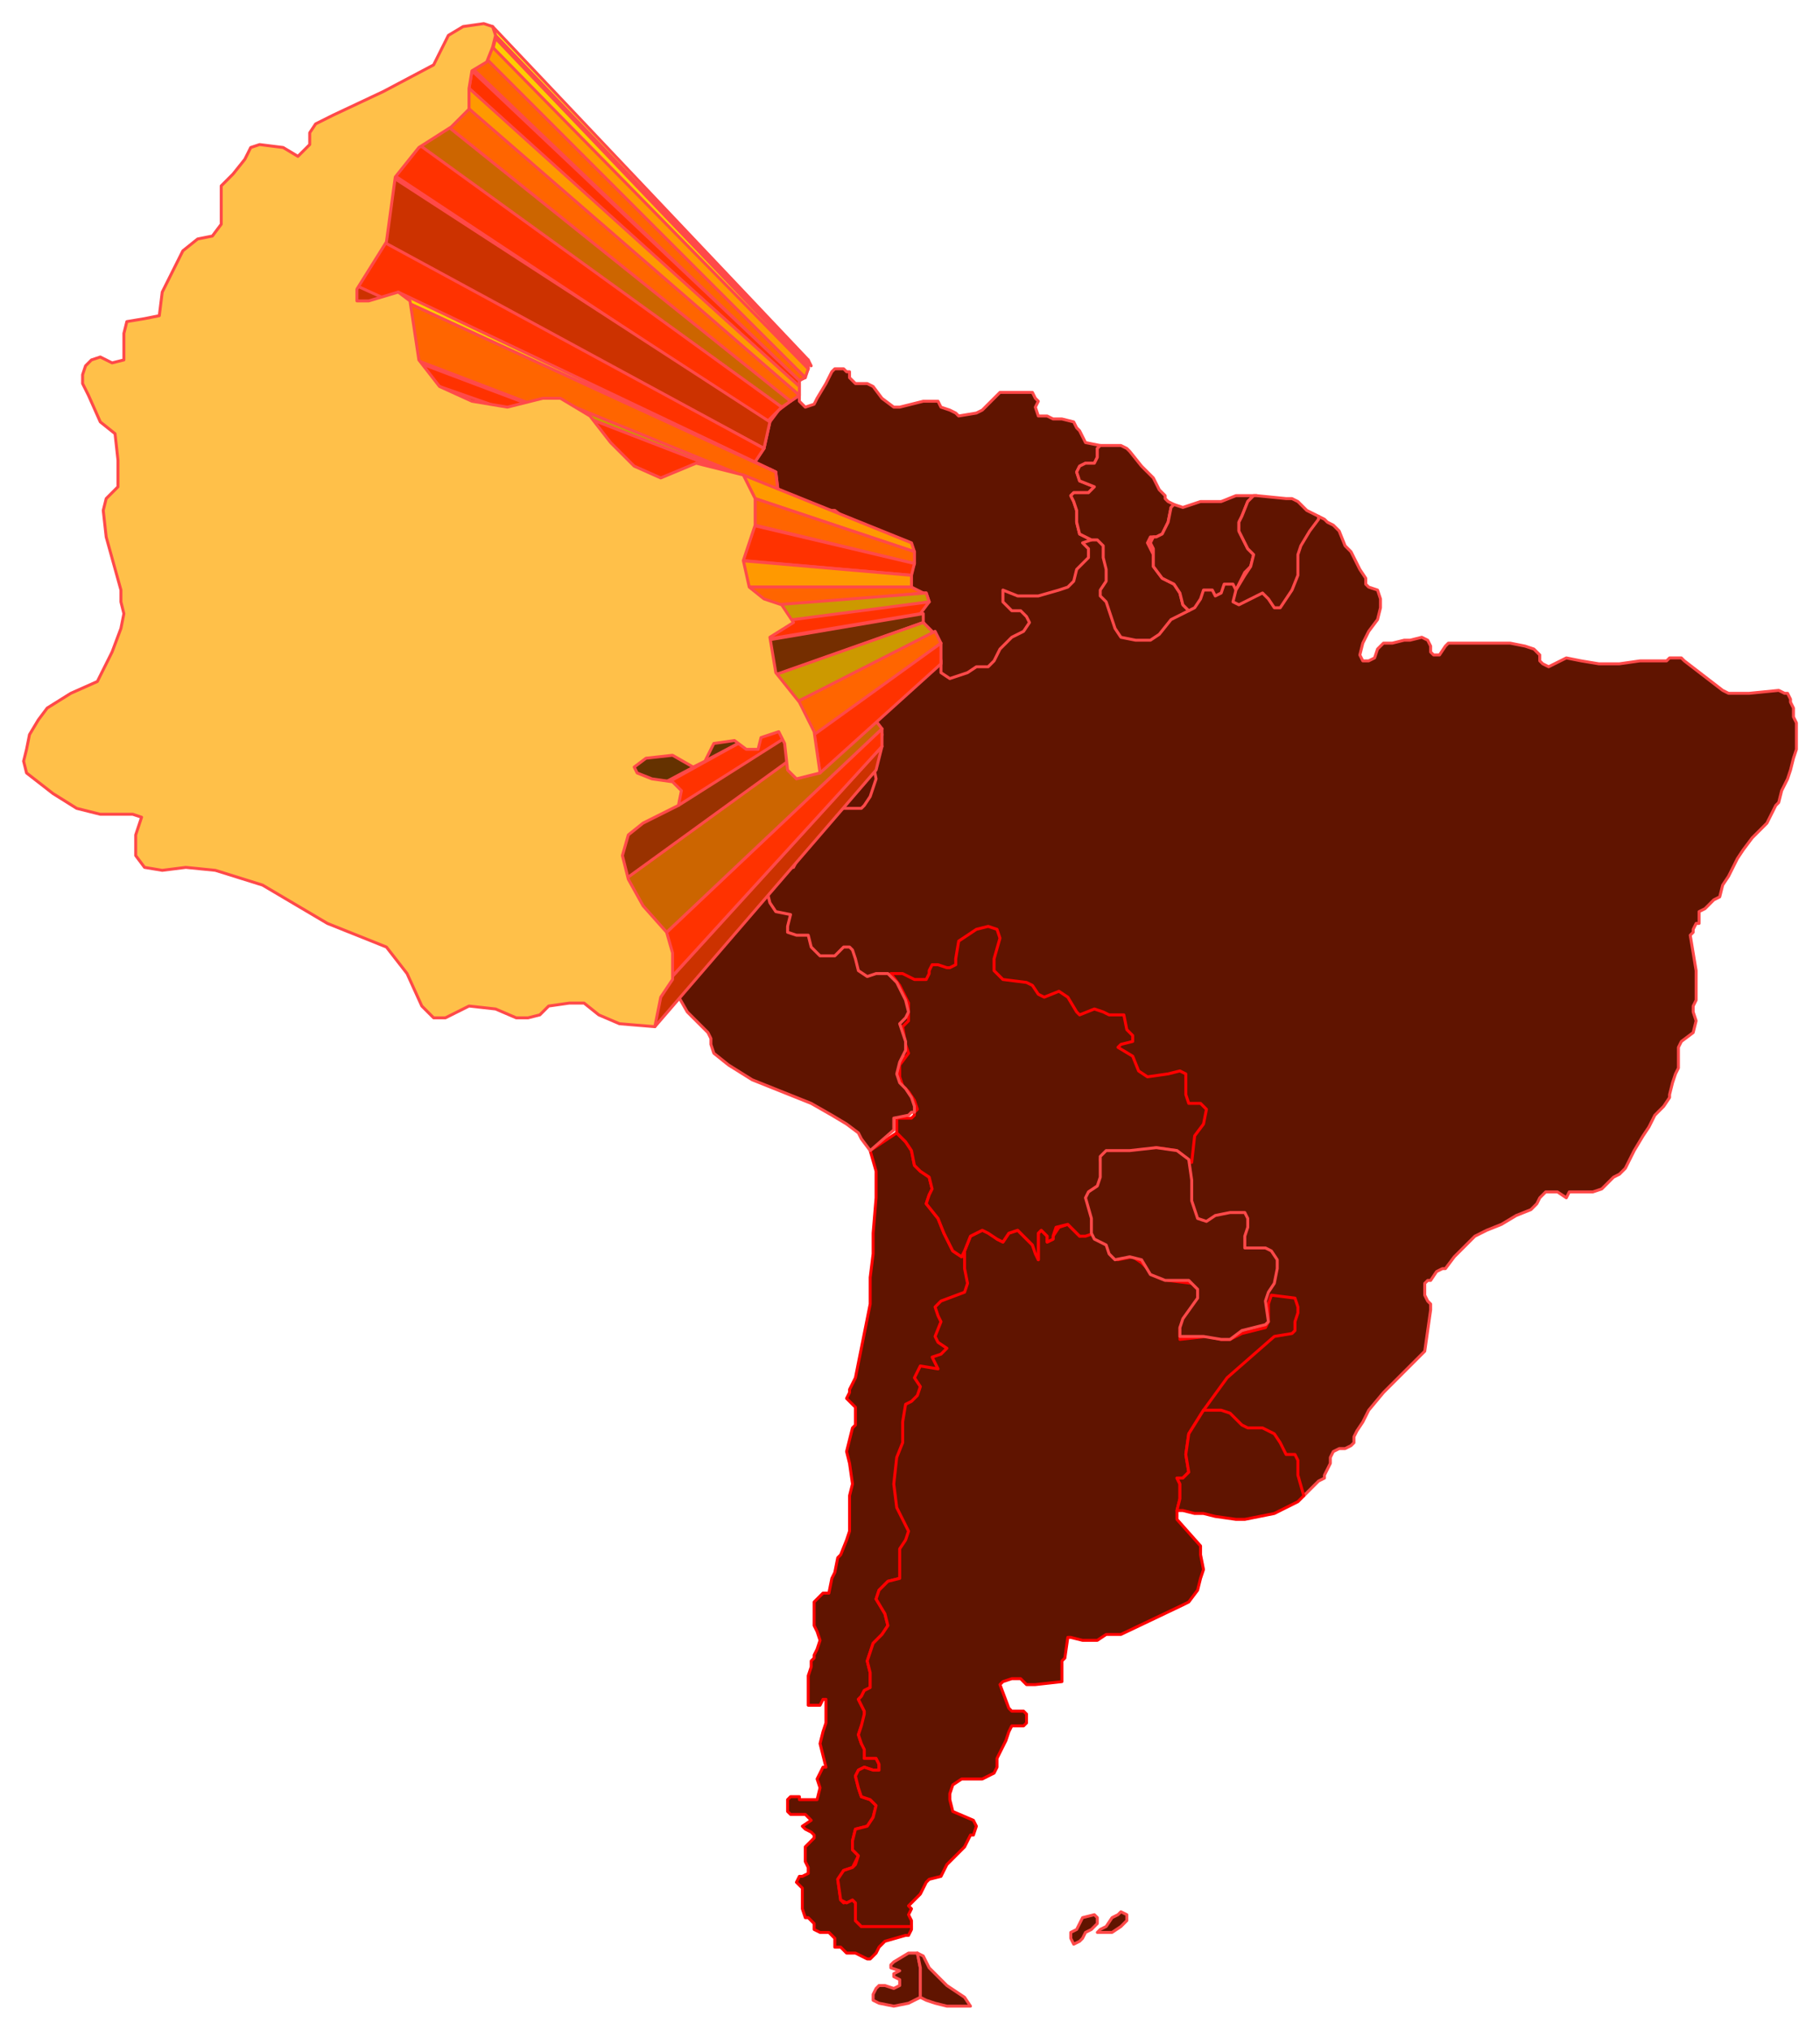 <svg xmlns="http://www.w3.org/2000/svg" fill-rule="evenodd" height="688" preserveAspectRatio="none" stroke-linecap="round" width="617"><style>.brush1{fill:#601400}.pen1,.pen2{stroke:#ff4949;stroke-width:1;stroke-linejoin:round}.pen2{stroke:red}.brush3{fill:#fc0}.brush4{fill:#f90}.brush5{fill:#ff6500}.brush6{fill:#ff3200}.brush7{fill:#cc6500}.brush8{fill:#cc3200}.brush9{fill:#c90}</style><path class="pen1 brush1" d="M447 175h0l2 1 1 1 2 1 2 2 2 5 2 2 3 6 2 3v2l1 1 3 1 1 3v3l-1 4-3 4-2 4-1 4 1 2h2l2-1 1-3 2-2h3l4-1h2l4-1 2 1 1 2v2l1 1h2l2-3 1-1h21l5 1 3 1 2 2v2l1 1 2 1 2-1 2-1 2-1 5 1 6 1h7l7-1h9l1-1h4l1 1 13 10 2 1h7l10-1 2 1h1l1 2v1l1 2v3l1 2v9l-1 3-1 4-1 3-2 4-1 4-1 1-2 4-1 2-5 5-3 4-2 3-3 6-2 3-1 4-2 1-2 2-1 1-2 1v4h-1l-1 2v1l-1 1 1 6 1 6v10l-1 2v2l1 3-1 4-4 3-1 2h0v7l-1 2-1 3-1 4v1l-2 3-3 3-2 4-2 3-3 5-2 4-1 2-2 2-2 1-4 4-3 1h0-8l-1 2-3-2h-4l-2 2-1 2-2 2-5 2-5 3-5 2-4 2-4 4-3 3-3 4h-1l-2 1-2 3h-1l-1 1v4l1 2 1 1v2l-2 14-2 2-2 2-10 10-5 6-2 4-2 3-1 2v2l-1 1-2 1h-2l-2 1-1 2v2l-1 2h0l-1 2v1l-2 1-5 5h0l-85-7-27-124-99-74 79-128 121 1h16z"/><path class="pen2 brush1" d="m328 426-1-2-1 2-3-2-3-6-2-5-4-5 1-3 1-2-1-4-3-2-2-2-1-5-2-3-3-3h0l-9 6h0l2 7v9l-1 12v7l-1 8v9l-5 25-1 2-1 2v1l-1 2 1 1 2 2v6l-1 1-1 4h0l-1 4 1 4 1 7-1 4v12l-1 3-2 5-1 1-1 5-1 2-1 5h-2l-2 2-1 1v8l1 2 1 3-1 3-1 2v1l-1 1v2l-1 3v10h4l1-2h1v8l-1 3-1 4 1 4 1 4h-1l-1 2-1 2 1 3-1 4h-6v-1h-3l-1 1v4l1 1h5l2 2-3 2 1 1 2 1 1 1v1l-1 1-2 2v5l1 2h0v2l-2 1h-1l-1 2 2 2v7l1 3h1l2 2v2l2 1h3l2 2v3h2l2 2h3l4 2h1l2-2 1-2 2-2 7-2h1l1-2v-1h-17l-2-2v-6l-1-1-3 1-1-1-1-7 2-3 3-1 1-2 1-2-2-2v-3l1-4 4-1 2-3 1-4-2-2-3-1-1-3-1-4 1-2 2-1 3 1h2v-2l-1-2h-4l2-4-3-1-1-3 1-3 1-2v-3l-2-4 1-1 1-2 2-1v-5l-1-4 2-6 3-3 2-3-1-4-3-5 1-3 3-3 4-1 39 3 12-60-28-52z"/><path class="pen2 brush1" d="M399 512v3l8 9v3l1 5-1 3-1 4-3 4-2 1-21 10h-5l-3 2h-5l-4-1h-1l-1 7-1 1v7l-9 1h-3l-2-2h-3l-3 1-1 1 3 8 1 1h4l1 1v3l-1 1h-4l-1 2-1 3-2 4-1 2v3l-1 2-4 2h-7l-3 2-1 3v2l1 4 7 3 1 2-1 3h-1l-2 4-5 5-1 1-2 4-4 1-1 1-2 4-4 4 1 1-1 2 1 2v2h-17l-2-2v-6l-1-1-2 1-2-1-1-7 2-3 3-1 1-1 1-3-2-2v-3l1-4 4-1 2-3 1-4-2-2-3-1-1-3-1-4 1-2 2-1 3 1h2v-2l-1-2h-4v-3l-1-2-1-3 1-3 1-4v-1l-2-4 1-1 1-2 2-1v-5l-1-4 2-6 3-3 2-3-1-4-3-5 1-3 3-3 4-1v-10l2-3 1-3-1-2-3-6-1-8 1-9 2-5v-7l1-6 2-1 2-2 1-3-2-3 2-4 6 1-2-4 3-1 2-2-3-2-1-2 2-5-1-2-1-3 2-2 8-3 1-3-1-5v-6l2-5 4-2 3 1 2 2 2 1 2-3 3-1 5 5 2 5v-9l1-1 2 2v2l2-1v-1l2-3 3-1 4 4 5-1 1 2 3 2 4 5 5-1 3 2 4 4 5 2 8 1 2 2 1 4-5 6-2 3v4l9-1 5 1h3l4-2 8-2 1-2v-6l1-3h0l8 1 1 3v2l-1 3v3l-1 1-6 1-16 14-8 11-5 8-1 7 1 6-2 2h-2l1 2v5l-1 4z"/><path class="pen2 brush1" d="M399 512h2l4 1h3l4 1 7 1h3l5-1 5-1 4-2 4-2 2-2h0l-2-7v-5l-1-2h-3l-1-2-1-2-2-3-4-2h-5l-2-1-4-4-3-1h-6l-5 8-1 7 1 6-2 2h-2l1 2v5l-1 4h0zm5-118 1-9 3-4 1-5-2-2h-4l-1-3v-7l-2-1-4 1-7 1-3-2-2-5-5-3 1-1 4-1v-2l-2-2-1-5h-5l-2-1-3-1-5 2-1-1-3-5-3-2-5 2-2-1-2-3-2-1-8-1-3-3v-4l2-7-1-3-3-1-4 1-6 4-1 6v2l-2 1h-1l-3-1h-2l-1 2v1l-1 2h-4l-4-2h-4l3 4 3 6v6l-2 2 1 6 1 3-3 4v4l1 3 2 2 2 3 1 3-1 1v1l-1 1h-5v5h0l3 3 2 3 1 5 2 2 3 2 1 4-1 2-1 3 4 5 2 5 3 6 3 2 1-2h0l2-5 4-2 2 1 3 2 2 1 2-3 3-1 5 5 1 3 1 2v-9l1-1 2 2v2l2-1v-1l1-3 4-1 4 4h2l3-1h0v-4l-2-7v-3l3-2 2-3-1-6 2-2h8l9-2 7 1 5 4z"/><path class="pen1 brush1" d="M210 223v-4l2-2 1-1 3-2 4-2 2-4 1-3v-6l-2-6v-6l1-2 1-3-1-4-2-1-1-4-1-2v-2l1-1h4v-4l1-1 2-1h2l1-3 3-6 2-1 2-1 1-1v-6l1-1 2-2 1-2 1-1 3 1 2 1 2-1v-2l1-1 1-1h1l7-4 7-4 2-3 2-2h4v3l-1 2-2 2v5h0l-3 2-4 3-3 4-2 9-4 6v2h2l4-1 2 1 1 8 2 4 5 2 5 1 5-2h2l4 3 3 3 3 4 4 1 5-2 6 2 2 3v4l-2 5 1 3 2 2h3l1 3-3 2 1 5 3 4 2 4 1 5h0l-4 1-1-1v-4l-1-1-2 1-1 1h-1l-2-1-3 1-1 2-2 1-3-2-3 1-2 1 1 1h2l2 1 2 1-1 2-4 3-2 1-1 3 1 3 2 4 3 3 1 3-1 4-1 2-1 4h-5l-3-1-1-2h-5l-2 2h-3l-3-1h-3l-4 1h-1l-2-1-2-5-3-4-8-3-8-5-7-2h-10l-1-2v-3l1-2-1-1h-8l-3-2-4-3v-2z"/><path class="pen1 brush1" d="m295 390-3-4-1-2-4-3-5-3-7-4-20-8-8-5-5-4-1-3v-2l-1-2-1-1-3-3-3-3-4-7-1-4-2-5-13-21-4-5-4-6-4-1-1-2-2-2-2-1-1-1-1-1 1-1 1-1-1-3h-1l-1-1v-3l1-7 3-4h1l3 3 1 3-1 4v2l2 1 2-1 2 1 1 1 1 2 2 1 4-2 2-3 1-5 1-5 2-2 1-2 7-2 7-1 2-2 1-3 1-1 3-2 2-2v-3l-1-3-2-3 1-3h0l8 5 8 3 3 4 2 5 2 1h1l4-1h3l3 1h3l2-2h5l1 2 3 1h5l1 5-2 6-2 3-1 1h-9l-4 1-3 2-3 2-4 2-2 3 1 5 2 3-1 2h-3l-4 1-1 3-1 4 1 4 2 3 5 1h0l-1 4v2l3 1h4l1 4 3 3h5l3-3h2l1 1 1 3 1 4 3 2 3-1h4l3 3 3 6 1 4-1 2-2 2 2 6v3l-2 4-1 4 1 3 2 2 2 3 1 3v2h-1l-1 1-5 1v4l-8 7zm17 287-4 2-5 1-5-1-2-1v-2l1-2 1-1h2l3 1 2-1v-2l-2-1v-1l2-1-3-1v-1l1-1 5-3h3l1 5v10zm58-494-3 1 2 2v3l-2 2-2 2-1 4-2 2-3 1-7 2h-7l-5-2v4l3 3h3l2 2 1 2-2 3-4 2-2 2-2 2-2 4-2 2h-4l-3 2-3 1-3 1-3-2v-4l-1-5-2-4-3-4-1-5 3-2-1-3h-3l-2-2-1-3 2-5v-4l-2-3-6-2-5 2-4-1-3-4-3-3-4-3h-2l-5 2-5-1-5-2-2-4-1-8-2-1-4 1h-2v-2l4-6 2-9 3-4 4-3 3-2v2l2 2 3-1 1-2 3-5 2-4 1-1h3l1 1h1v2l1 1 1 1h4l2 1 3 4 4 3h2l8-2h5l1 2 3 1 2 1 1 1 6-1 2-1 1-1 4-4 1-1h11l1 2 1 1-1 2 1 3h3l2 1h3l4 1 1 2 1 1 1 2 1 2 5 1-1 1v3l-1 2h-3l-2 1-1 2 1 3 5 2-2 2h-5l-1 1 1 2 1 3v4l1 4 4 2z"/><path class="pen1 brush1" d="m197 267 3-3 2-2 2-2v-2l-1-1h-1l-1 1-2 1-1-1h-1v-1l-1-2v-2l1-1 1-6 1-5 3-7 1-4 1-2 1-1 2-2 3-2h0v2l4 3 3 2 3 1 5-1 1 1-1 2v3l1 2h10l7 2-1 3 2 3 1 3v3l-2 2-3 2-1 1-1 3-2 2-7 1-7 2-1 2-2 2-1 5-1 5-2 3-4 2-2-1-1-2-1-1-2-1-2 1-2-1v-2l1-4-1-3-3-3h-1zm176-116h7l2 1 1 1 4 5 2 2 2 2 1 2 1 2 2 2v1l1 1 2 1h0l-1 1-1 5-1 2-1 2-2 1h-2l-1 2 1 2 1 2v4l3 4 4 2 2 3 1 4 2 2h0l-6 3-4 5-3 2h-5l-5-1-2-3-2-6-1-3-2-2v-2l2-3v-4l-1-4v-4l-2-2h-2 0l-4-2-1-4v-4l-1-3-1-2 1-1h5l2-2-5-2-1-3 1-2 2-1h3l1-2v-3l1-1z"/><path class="pen1 brush1" d="m398 171 3 1 6-2h7l5-2h7-1l-2 2-2 5-1 2v3l1 2 2 4 2 2-1 4-2 2-3 6h0l-1-2h-3l-1 3-2 1-1-2h-3l-1 3-2 3-2 1-2-2-1-4-2-3-4-2-3-4v-6l-1-2 1-2h1l2-1 1-2 1-2 1-5 1-1z"/><path class="pen1 brush1" d="m426 168 10 1h2l2 1 3 3 2 1 2 1h0v1l-3 4-3 5-1 3v7l-2 5-4 6h-2l-2-3-2-2-2 1-4 2-2 1-2-1 1-4 3-5 2-3 1-4-2-2-2-4-1-2v-3l1-2 2-5 2-2h1zm4 270-1 3 1 7-1 1-8 2-4 3h-3l-6-1h-8v-3l1-3 5-7v-3l-3-3h-8l-5-2-3-5-4-1-5 1-2-2-1-3-4-2-1-2h0v-5l-2-7 1-2 3-2 1-3v-7l2-2h8l9-1 7 1h0l4 3 1 7v7l2 6 3 1 3-2 5-1h5l1 2v3l-1 3v4h7l2 1 2 3v3l-1 5-2 3zM311 662l2 1 2 4 3 3 3 3 6 4 2 3h-8l-4-1-3-1-2-1v-10l-1-5zm53-3-1-2v-2l2-1 1-2 1-2 4-1 1 1v2l-2 2-2 1-1 2-1 1-2 1zm8-4 1-1 2-1 2-3 2-1 1-1 2 1v2l-2 2-3 2h-5z"/><path class="pen1" style="fill:#ff0" d="m167 9 107 113 1 2L168 12l-1-3z"/><path class="pen1 brush3" d="M274 124v1L167 17l1-4 106 111z"/><path class="pen1 brush4" d="m274 125-1 3L165 21l2-5 107 109z"/><path class="pen1 brush5" d="m273 128-2 1L160 23l5-3 108 108z"/><path class="pen1 brush6" d="M271 129v2L159 30l1-6 111 105z"/><path class="pen1 brush4" d="M271 131v3L158 37v-8l113 102z"/><path class="pen1 brush5" d="m271 134-3 2-116-93 6-7 113 98z"/><path class="pen1 brush7" d="m268 136-3 2-125-90 12-5 116 93z"/><path class="pen1 brush6" d="m265 138-5 5-127-84 9-10 123 89z"/><path class="pen1 brush8" d="m261 143-2 9-132-71 6-21 128 83z"/><path class="pen1 brush6" d="m259 152-4 6-135-61 10-15 129 70z"/><path class="pen1 brush8" d="M255 158v2l-135-58-1-6 136 62z"/><path class="pen1 brush3" d="M261 159 135 99l4 4 124 57-2-1z"/><path class="pen1 brush5" d="m263 160 1 9-123-47-2-19 124 57z"/><path class="pen1 brush6" d="m264 169 2 3-118-41-6-8 122 46z"/><path class="pen1 brush8" d="m266 172 5 2-110-37-12-6 117 41z"/><path class="pen1 brush9" d="m283 174 5 2-88-34-10-6 93 38z"/><path class="pen1 brush6" d="m288 176 5 7-79-24-14-17 88 34z"/><path class="pen1 brush4" d="m252 161 57 23 1 3-54-18-4-8z"/><path class="pen1 brush5" d="m256 178 54 13v-4l-54-18v9z"/><path class="pen1 brush6" d="m255 178-3 12 57 5 1-4-55-13z"/><path class="pen1 brush4" d="m251 190 3 9h55v-4l-58-5z"/><path class="pen1 brush5" d="M252 199h57l4 2-53 5-8-7z"/><path class="pen1 brush9" d="m263 205 5 6 47-7-1-3-51 4z"/><path class="pen1 brush6" d="m315 204-3 4-54 9 11-7 46-6z"/><path class="pen1" style="fill:#752e00" d="m260 217 3 12 50-18v-3l-53 9z"/><path class="pen1 brush8" d="m222 348 75-87 2-8-72 79-6 4 1 12z"/><path class="pen1 brush6" d="m226 333 73-80v-6l-73 69v17z"/><path class="pen1 brush7" d="m226 316 73-69-7-9-82 51-4 21 20 6z"/><path class="pen1" style="fill:#993200" d="m212 298 80-58 8-12-72 38-24 6 8 26z"/><path class="pen1 brush6" d="m230 273 71-45-2-3-74 41 5 7z"/><path class="pen1" style="fill:#653200" d="m222 267 77-41-5-4-92 34 3 9 17 2z"/><path class="pen1 brush9" d="m262 229 8 9 47-23-4-4-51 18z"/><path class="pen1 brush5" d="m270 238 7 12 42-32-2-4-47 24z"/><path class="pen1 brush6" d="m276 249 2 13 41-37v-7l-43 31z"/><path class="pen1" style="fill:#ffc049" d="m8 258 1-4 1-5 3-5 3-4 8-5 9-4 5-10 3-8 1-5-1-4v-4l-5-18-1-9 1-4 4-4v-9l-1-9-5-4-4-9-2-4v-3l1-3 2-2 3-1 4 2 4-1v-9l1-4 6-1 5-1 1-8 7-14 5-4 5-1 3-4V63l4-4 4-5 2-4 3-1 8 1 5 3 4-4v-4l2-3 2-1 4-2 17-8 17-9 5-10 5-3 7-1 3 1 1 3-1 4-2 5-5 3-1 6v7h0l-6 6-11 7-8 10-3 22-10 16v4h4l10-3 4 3 3 20 7 9 11 5 12 2 12-3h6l10 6 7 9 8 8 9 4 12-5 16 4 4 8v9l-4 12 2 9 5 4 6 2 4 6-8 5 2 12 8 10 5 10 2 14h0l-8 2-3-3-1-9-2-4-6 2-1 4h-4l-4-3-7 1-3 6-4 2-7-4-9 1-4 3 1 2 5 2 7 1 3 3-1 5-12 6-5 4-2 7 2 8 5 9 8 9 2 7v9l-4 6-2 10-12-1-7-3-5-4h-5l-7 1-3 3-4 1h-4l-7-3-9-1-8 4h-4l-4-4-5-11-7-9-20-8-22-13-16-5-10-1-8 1-6-1-3-4v-7l2-6-3-1H34l-8-2-8-5-9-7-1-4z"/></svg>
